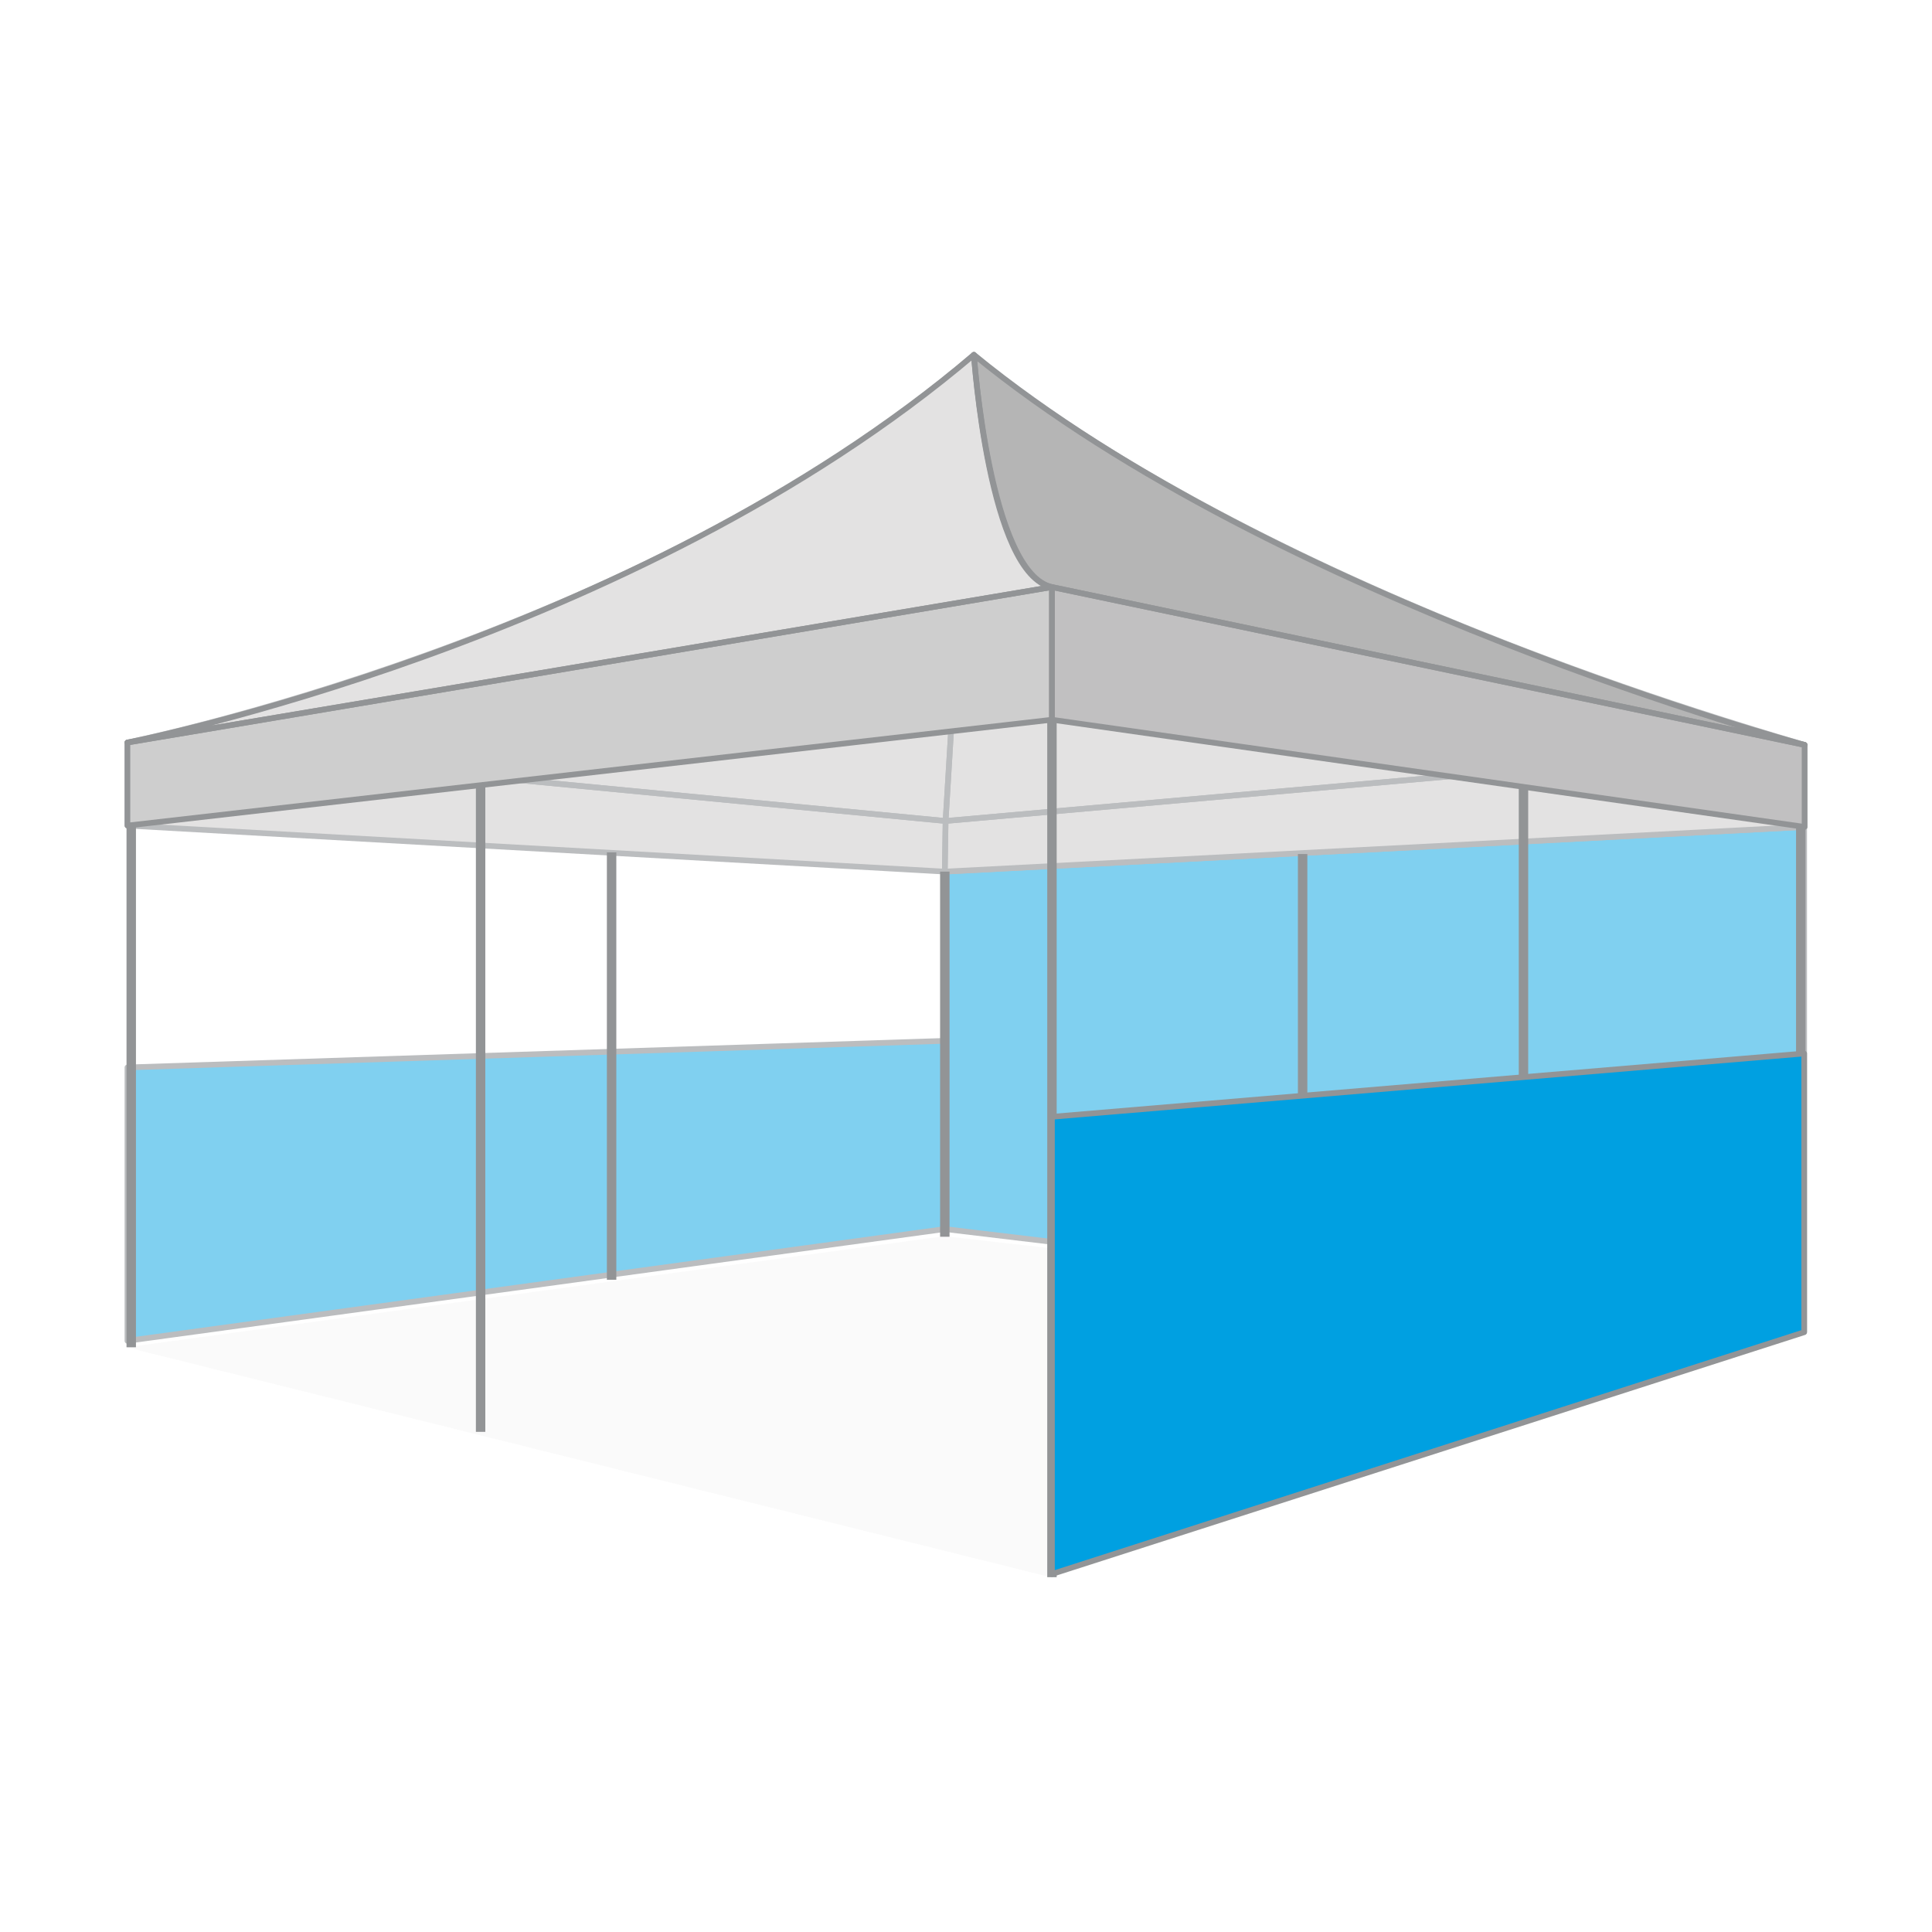 <svg xmlns="http://www.w3.org/2000/svg" viewBox="0 0 1024 1024"><defs><style>.cls-1,.cls-5{fill:#929496;}.cls-1{opacity:0.05;}.cls-2{fill:#80d0f0;}.cls-3,.cls-9{fill:none;stroke-linecap:round;stroke-linejoin:round;stroke-width:3px;}.cls-3{stroke:#bbbdbf;}.cls-4{fill:#e3e2e2;}.cls-6{fill:#b5b5b5;}.cls-7{fill:#c1c0c1;}.cls-8{fill:#cecece;}.cls-9{stroke:#929496;}.cls-10{fill:#00a0e1;}</style></defs><g id="图层_2" data-name="图层 2"><polygon class="cls-1" points="67.06 714.08 557.47 836.1 956.94 707.04 500.48 655.2 67.06 714.08"/><polygon class="cls-2" points="500.76 651.42 67.54 710.66 67.54 565.76 500.76 551.67 500.76 651.42"/><polygon class="cls-3" points="500.76 651.42 67.54 710.66 67.54 565.76 500.76 551.67 500.76 651.42"/><polygon class="cls-2" points="956.25 705.89 500.76 651.42 500.76 461.97 956.25 438.28 956.25 705.89"/><polygon class="cls-3" points="956.25 705.89 500.76 651.42 500.76 461.97 956.25 438.28 956.25 705.89"/><polygon class="cls-4" points="500.76 461.97 956.47 438.27 956.47 394.81 501.18 435.14 500.76 461.97"/><path class="cls-4" d="M516.19,188.06s124.1,113.81,440.28,206.75L501.18,435.14Z"/><path class="cls-4" d="M67.54,393.55S344,337.35,516.19,188.06l-15,247.08Z"/><polygon class="cls-4" points="67.54 437.57 500.76 461.97 501.18 435.14 67.54 393.55 67.54 437.57"/><polygon class="cls-3" points="500.76 461.97 956.47 438.27 956.47 394.81 501.18 435.14 500.76 461.97"/><path class="cls-3" d="M516.19,188.06s124.1,113.81,440.28,206.75L501.18,435.14Z"/><path class="cls-3" d="M67.54,393.55S344,337.35,516.19,188.06l-15,247.08Z"/><polygon class="cls-3" points="67.54 437.57 500.76 461.97 501.18 435.14 67.54 393.55 67.54 437.57"/><rect class="cls-5" x="498.27" y="461.97" width="5" height="193.53"/><rect class="cls-5" x="321.66" y="451.76" width="5" height="226.55"/><rect class="cls-5" x="687.92" y="452.65" width="5" height="222.75"/><rect class="cls-5" x="67.06" y="437.5" width="5" height="276.58"/><rect class="cls-5" x="252.23" y="416.7" width="5" height="342.21"/><rect class="cls-5" x="951.94" y="438.27" width="5" height="268.77"/><rect class="cls-5" x="804.98" y="417.29" width="5" height="336.04"/><rect class="cls-5" x="555.06" y="381.54" width="5" height="454.4"/><path class="cls-6" d="M956.47,394.81S677,319.53,516.19,188.06c0,0,7.83,116.79,41.37,123.09Z"/><polygon class="cls-7" points="956.47 438.27 956.47 394.81 557.56 311.15 557.56 381.47 956.47 438.27"/><path class="cls-4" d="M67.54,393.55s268.65-52.62,448.65-205.49c0,0,8.13,115.6,41.37,123.09Z"/><polygon class="cls-8" points="67.54 437.57 67.54 393.55 557.56 311.15 557.56 381.47 67.54 437.57"/><path class="cls-9" d="M956.47,394.81S677,319.53,516.19,188.06c0,0,7.83,116.79,41.37,123.09Z"/><polygon class="cls-9" points="956.47 438.27 956.47 394.81 557.56 311.15 557.56 381.47 956.47 438.27"/><path class="cls-9" d="M67.54,393.55s268.65-52.62,448.65-205.49c0,0,8.13,115.6,41.37,123.09Z"/><polygon class="cls-9" points="67.54 437.57 67.54 393.55 557.56 311.15 557.56 381.47 67.54 437.57"/><polygon class="cls-10" points="956.25 706.11 557.56 834.25 557.56 591.92 956.25 558.38 956.25 706.11"/><polygon class="cls-9" points="956.25 706.11 557.56 834.25 557.56 591.92 956.25 558.38 956.25 706.11"/></g></svg>